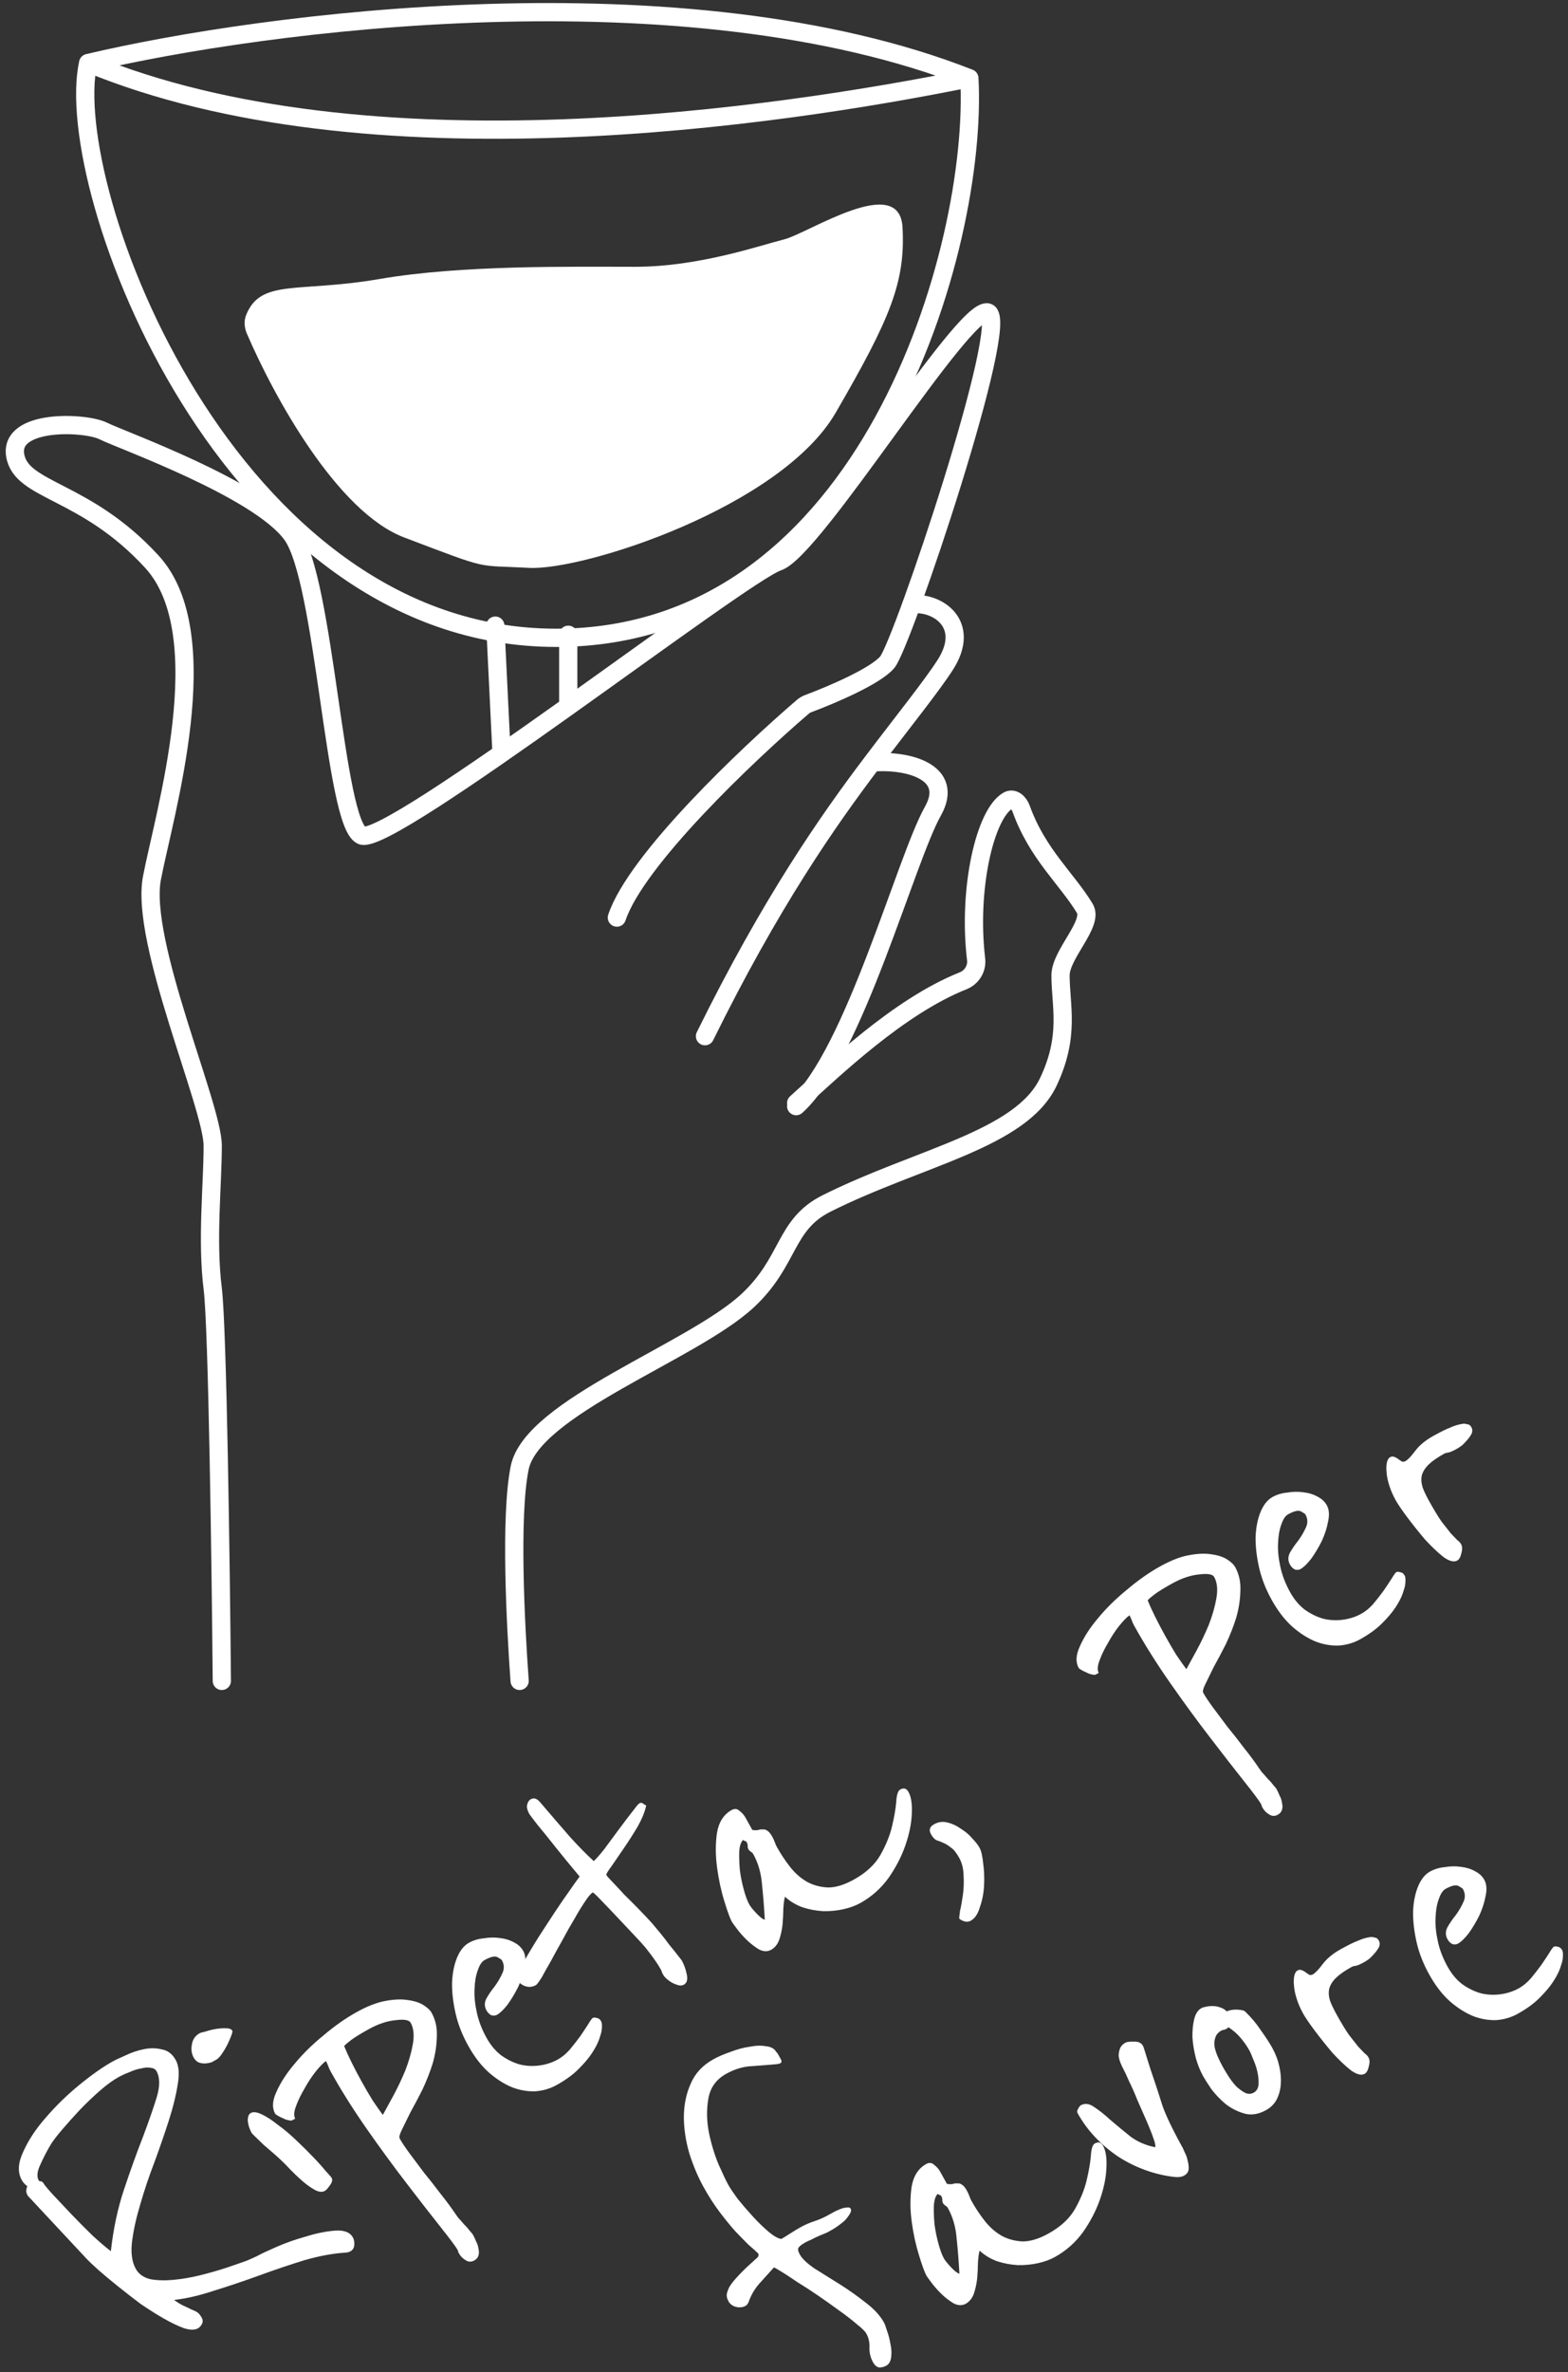 <?xml version="1.0" encoding="UTF-8"?> <svg xmlns="http://www.w3.org/2000/svg" width="258" height="390" viewBox="0 0 258 390" fill="none"><rect x="0" y="0" width="258" height="390" fill="#333333" stroke="none"/><path d="M66.5 88.365C55.46 84.178 45.055 65.167 40.627 54.864C40.208 53.889 40.101 52.791 40.495 51.806C42.906 45.768 49.042 48.186 62.5 45.865C75.949 43.547 94 43.865 104.5 43.865C115 43.865 125 40.365 129 39.365C133 38.365 148 28.366 148.5 37.365C149 46.365 146.5 52.365 137.5 67.865C128.5 83.365 96 93.865 87 93.365C78 92.865 81 93.865 66.5 88.365Z" fill="white"></path><path d="M150 99.366C154.167 98.866 159.9 102.565 155.5 109.365C153.22 112.89 148.72 118.466 143.5 125.365M116 170.366C126.829 148.414 136.131 135.107 143.5 125.365M143.5 125.365C149.5 124.865 157.1 126.965 153.5 133.365C149 141.365 140.5 173.365 131 181.865" stroke="white" stroke-width="3" stroke-linecap="round"></path><path d="M256.749 320.27C256.844 320.336 256.942 320.459 257.043 320.64C257.194 320.913 257.216 321.434 257.109 322.204C257.074 322.461 256.942 322.919 256.715 323.578C256.488 324.238 256.102 324.985 255.557 325.82C255.013 326.656 254.262 327.546 253.304 328.492C252.392 329.412 251.188 330.287 249.691 331.117C248.649 331.695 247.503 332.033 246.254 332.133C244.98 332.187 243.706 331.974 242.433 331.495C241.134 330.97 239.859 330.166 238.606 329.082C237.328 327.953 236.174 326.459 235.144 324.6C234.163 322.832 233.473 321.051 233.072 319.258C232.671 317.465 232.483 315.791 232.51 314.235C232.582 312.654 232.86 311.285 233.345 310.127C233.829 308.97 234.479 308.165 235.296 307.712C236.021 307.31 236.834 307.067 237.736 306.982C238.657 306.827 239.539 306.812 240.379 306.939C241.265 307.041 242.053 307.286 242.743 307.674C243.407 308.017 243.902 308.483 244.229 309.073C244.606 309.753 244.678 310.631 244.446 311.709C244.258 312.761 243.91 313.843 243.4 314.955C242.866 316.022 242.281 316.999 241.645 317.884C240.985 318.724 240.405 319.283 239.907 319.559C239.635 319.71 239.322 319.735 238.97 319.634C238.638 319.462 238.371 319.195 238.17 318.833C237.818 318.198 237.814 317.548 238.157 316.884C238.545 316.194 239.004 315.525 239.533 314.876C240.038 314.182 240.449 313.48 240.767 312.77C241.13 312.035 241.11 311.305 240.708 310.58C240.658 310.489 240.419 310.325 239.991 310.088C239.563 309.851 238.851 310.009 237.853 310.562C237.4 310.813 237.029 311.374 236.741 312.245C236.428 313.071 236.251 314.088 236.21 315.296C236.143 316.459 236.268 317.753 236.584 319.178C236.874 320.558 237.409 321.951 238.189 323.357C238.842 324.535 239.637 325.488 240.572 326.214C241.554 326.915 242.573 327.417 243.63 327.72C244.662 327.977 245.732 328.036 246.84 327.896C247.947 327.757 248.977 327.423 249.93 326.895C250.61 326.518 251.26 325.98 251.88 325.28C252.52 324.511 253.092 323.779 253.596 323.084C254.121 322.319 254.557 321.663 254.905 321.114C255.273 320.495 255.525 320.148 255.661 320.073C255.797 319.997 255.971 319.99 256.182 320.051C256.439 320.086 256.628 320.159 256.749 320.27Z" fill="white"></path><path d="M226.874 319.048C227.049 319.366 227.064 319.713 226.918 320.091C226.746 320.423 226.517 320.757 226.23 321.095C225.942 321.432 225.642 321.746 225.33 322.038C224.992 322.284 224.71 322.47 224.484 322.596C223.803 322.973 223.325 323.179 223.048 323.214C222.771 323.249 222.564 323.304 222.428 323.379C221.295 324.008 220.438 324.601 219.859 325.159C219.279 325.718 218.898 326.314 218.717 326.948C218.58 327.557 218.62 328.217 218.836 328.927C219.072 329.567 219.428 330.317 219.906 331.179C220.71 332.63 221.396 333.761 221.965 334.572C222.578 335.358 223.081 335.998 223.473 336.492C223.911 336.961 224.263 337.328 224.53 337.596C224.816 337.792 225.035 338.027 225.186 338.299C225.387 338.661 225.397 339.16 225.215 339.794C225.078 340.403 224.851 340.796 224.534 340.972C223.99 341.273 223.227 341.074 222.246 340.373C221.285 339.602 220.281 338.646 219.235 337.507C218.209 336.298 217.241 335.086 216.331 333.872C215.421 332.658 214.777 331.71 214.4 331.03C213.973 330.259 213.639 329.496 213.398 328.741C213.132 327.94 212.974 327.227 212.924 326.603C212.849 325.933 212.86 325.364 212.956 324.896C213.052 324.428 213.236 324.118 213.508 323.968C213.735 323.842 213.966 323.832 214.203 323.938C214.414 323.999 214.628 324.117 214.845 324.294C215.036 324.425 215.227 324.556 215.418 324.687C215.63 324.748 215.826 324.728 216.007 324.627C216.415 324.401 216.96 323.832 217.64 322.922C218.321 322.011 219.319 321.191 220.634 320.462C221.858 319.784 222.79 319.326 223.429 319.09C224.089 318.784 224.777 318.581 225.492 318.481C225.653 318.451 225.875 318.476 226.157 318.557C226.459 318.567 226.698 318.731 226.874 319.048Z" fill="white"></path><path d="M209.331 336.685C209.884 337.683 210.276 338.71 210.506 339.768C210.737 340.825 210.814 341.82 210.738 342.751C210.661 343.683 210.419 344.528 210.01 345.288C209.622 345.978 209.065 346.524 208.339 346.926C207.07 347.629 205.871 347.82 204.744 347.496C203.616 347.173 202.584 346.648 201.649 345.922C200.758 345.171 199.981 344.357 199.317 343.481C198.674 342.533 198.214 341.81 197.937 341.312C197.485 340.496 197.095 339.526 196.769 338.403C196.463 337.209 196.275 336.068 196.206 334.981C196.182 333.868 196.278 332.866 196.496 331.975C196.713 331.084 197.117 330.475 197.706 330.148C197.842 330.073 198.071 330.005 198.394 329.945C198.761 329.86 199.154 329.82 199.572 329.826C199.99 329.831 200.387 329.907 200.765 330.053C201.188 330.174 201.545 330.391 201.837 330.704C202.361 330.473 202.96 330.378 203.635 330.418C204.309 330.459 204.72 330.558 204.865 330.714C205.882 331.692 206.762 332.745 207.506 333.874C208.295 334.977 208.904 335.914 209.331 336.685ZM205.592 337.157C205.215 336.477 204.757 335.812 204.219 335.162C203.656 334.467 202.957 333.847 202.121 333.302C202.056 333.398 201.955 333.483 201.819 333.559C201.638 333.659 201.466 333.725 201.305 333.755C201.189 333.759 201.086 333.787 200.995 333.837C200.451 334.139 200.109 334.536 199.967 335.03C199.801 335.478 199.765 336.001 199.86 336.601C199.975 337.129 200.161 337.678 200.417 338.248C200.674 338.817 200.94 339.351 201.216 339.85C201.493 340.348 201.83 340.902 202.227 341.512C202.599 342.076 203.004 342.593 203.441 343.062C203.924 343.505 204.415 343.856 204.913 344.113C205.386 344.325 205.849 344.305 206.303 344.054C206.756 343.802 207.016 343.362 207.082 342.733C207.123 342.058 207.058 341.353 206.888 340.618C206.717 339.882 206.491 339.208 206.21 338.593C205.949 337.908 205.743 337.429 205.592 337.157Z" fill="white"></path><path d="M188.07 336.379C188.145 336.515 188.359 337.167 188.71 338.336C189.061 339.504 189.488 340.809 189.99 342.249C190.282 343.095 190.696 344.377 191.233 346.095C191.79 347.742 192.923 350.107 194.632 353.19C194.683 353.281 194.798 353.543 194.979 353.976C195.18 354.338 195.326 354.762 195.416 355.245C195.551 355.703 195.606 356.177 195.581 356.665C195.53 357.108 195.278 357.455 194.824 357.707C194.416 357.933 193.862 358.003 193.163 357.917C191.577 357.729 190.006 357.355 188.451 356.794C186.896 356.234 185.426 355.507 184.042 354.615C182.633 353.677 181.358 352.606 180.216 351.401C179.074 350.197 178.101 348.869 177.297 347.418C177.196 347.237 177.222 347.015 177.373 346.754C177.545 346.422 177.698 346.218 177.834 346.142C178.514 345.765 179.249 345.862 180.039 346.431C180.875 346.976 181.775 347.692 182.741 348.579C183.753 349.441 184.847 350.346 186.024 351.294C187.222 352.171 188.581 352.751 190.101 353.035C190.136 352.778 190.061 352.375 189.875 351.826C189.69 351.277 189.519 350.808 189.363 350.421C189.233 350.078 188.961 349.428 188.549 348.471C188.112 347.469 187.65 346.421 187.163 345.328C186.721 344.21 186.258 343.162 185.776 342.185C185.339 341.182 185.02 340.5 184.819 340.137C184.668 339.865 184.515 339.535 184.359 339.147C184.203 338.759 184.105 338.369 184.066 337.976C184.071 337.558 184.147 337.161 184.293 336.783C184.44 336.406 184.74 336.091 185.193 335.84C185.42 335.714 185.893 335.659 186.613 335.675C187.308 335.646 187.794 335.88 188.07 336.379Z" fill="white"></path><path d="M181.508 352.819C181.961 353.635 182.141 354.869 182.048 356.52C181.976 358.101 181.62 359.81 180.979 361.648C180.337 363.485 179.404 365.276 178.179 367.023C176.929 368.723 175.397 370.076 173.583 371.082C172.767 371.534 171.83 371.875 170.772 372.106C169.715 372.337 168.617 372.441 167.479 372.42C166.316 372.354 165.193 372.146 164.111 371.798C163.004 371.404 162.028 370.819 161.182 370.043C161.061 370.465 160.972 371.107 160.916 371.968C160.905 372.804 160.862 373.688 160.785 374.619C160.684 375.505 160.499 376.348 160.232 377.149C159.939 377.904 159.498 378.445 158.908 378.771C158.319 379.098 157.657 379.08 156.922 378.717C156.207 378.283 155.536 377.766 154.907 377.166C154.253 376.521 153.692 375.884 153.224 375.254C152.757 374.624 152.498 374.264 152.448 374.173C152.146 373.629 151.739 372.521 151.227 370.849C150.69 369.131 150.286 367.28 150.016 365.296C149.746 363.312 149.736 361.422 149.984 359.624C150.278 357.802 151.082 356.526 152.397 355.797C152.896 355.521 153.339 355.572 153.726 355.95C154.134 356.257 154.451 356.615 154.677 357.023L155.808 359.063C156.135 359.119 156.437 359.129 156.714 359.094C157.011 358.989 157.288 358.954 157.545 358.989C157.822 358.954 158.069 359.025 158.285 359.202C158.547 359.353 158.816 359.678 159.092 360.177C159.268 360.494 159.409 360.801 159.514 361.099C159.595 361.35 159.698 361.59 159.823 361.816C160.477 362.995 161.208 364.101 162.018 365.134C162.828 366.167 163.756 366.986 164.803 367.591C165.824 368.151 166.974 368.462 168.253 368.524C169.507 368.54 170.927 368.108 172.514 367.229C174.509 366.123 175.961 364.785 176.868 363.215C177.796 361.574 178.437 360.004 178.791 358.504C179.165 356.933 179.398 355.589 179.49 354.471C179.557 353.308 179.771 352.626 180.134 352.425C180.723 352.098 181.181 352.23 181.508 352.819ZM155.978 363.059C155.877 362.877 155.744 362.744 155.578 362.658C155.387 362.527 155.253 362.394 155.178 362.257C155.077 362.076 155.035 361.892 155.05 361.706C155.065 361.52 155.01 361.313 154.884 361.087C154.809 360.951 154.713 360.885 154.598 360.89C154.457 360.849 154.361 360.784 154.311 360.693C153.953 361.01 153.736 361.634 153.659 362.566C153.628 363.472 153.66 364.492 153.755 365.625C153.895 366.733 154.115 367.825 154.416 368.903C154.692 369.936 154.994 370.747 155.32 371.336C155.496 371.653 155.876 372.125 156.459 372.749C157.043 373.374 157.511 373.737 157.863 373.838C157.754 371.824 157.603 369.893 157.408 368.045C157.259 366.172 156.782 364.51 155.978 363.059Z" fill="white"></path><path d="M127.728 337.376C127.823 337.442 127.934 337.588 128.06 337.815C128.185 338.041 128.323 338.291 128.474 338.563C128.65 338.88 128.625 339.102 128.398 339.227C128.307 339.277 128.181 339.318 128.02 339.348C127.859 339.378 127.721 339.395 127.605 339.4C126.588 339.49 125.339 339.589 123.858 339.699C122.398 339.738 120.943 340.159 119.492 340.963C117.86 341.868 116.884 343.209 116.565 344.986C116.246 346.763 116.267 348.619 116.628 350.553C117.009 352.416 117.536 354.169 118.209 355.811C118.927 357.428 119.475 358.576 119.852 359.256C120.128 359.755 120.636 360.511 121.375 361.524C122.135 362.466 122.965 363.429 123.865 364.411C124.765 365.394 125.661 366.261 126.551 367.012C127.417 367.718 128.094 368.083 128.582 368.109C128.854 367.958 129.318 367.672 129.973 367.249C130.673 366.802 131.25 366.452 131.703 366.201C132.474 365.774 133.237 365.44 133.993 365.199C134.748 364.958 135.489 364.636 136.214 364.234C136.395 364.134 136.667 363.983 137.03 363.782C137.393 363.581 137.768 363.402 138.156 363.247C138.589 363.066 138.979 362.968 139.327 362.953C139.649 362.893 139.861 362.954 139.961 363.135C140.087 363.362 140.041 363.654 139.824 364.011C139.608 364.368 139.333 364.728 139 365.09C138.642 365.407 138.272 365.701 137.889 365.973C137.506 366.244 137.201 366.443 136.975 366.569C136.748 366.694 136.453 366.858 136.09 367.059C135.703 367.214 135.269 367.395 134.791 367.601C134.358 367.782 133.937 367.986 133.529 368.212C133.141 368.368 132.811 368.521 132.539 368.672C131.814 369.074 131.411 369.416 131.33 369.698C131.269 369.909 131.364 370.242 131.616 370.695C131.993 371.375 132.803 372.141 134.046 372.993C135.309 373.775 136.667 374.622 138.122 375.535C139.576 376.448 140.987 377.443 142.356 378.522C143.77 379.576 144.803 380.692 145.457 381.871C145.582 382.098 145.753 382.566 145.969 383.276C146.205 383.916 146.386 384.616 146.511 385.377C146.681 386.112 146.723 386.829 146.637 387.529C146.551 388.229 146.281 388.705 145.828 388.956C145.465 389.157 145.075 389.255 144.657 389.249C144.259 389.173 143.922 388.886 143.645 388.387C143.243 387.662 143.048 386.881 143.059 386.045C143.115 385.184 142.942 384.391 142.54 383.666C142.339 383.303 141.818 382.792 140.978 382.131C140.183 381.446 139.247 380.72 138.17 379.953C137.068 379.142 135.896 378.31 134.653 377.458C133.41 376.605 132.253 375.854 131.181 375.203C130.129 374.482 129.246 373.905 128.532 373.471C127.817 373.038 127.425 372.811 127.354 372.791C126.623 373.611 125.87 374.443 125.093 375.288C124.317 376.133 123.72 377.087 123.301 378.149C123.159 378.642 122.952 378.964 122.68 379.115C122.227 379.367 121.696 379.424 121.087 379.287C120.523 379.126 120.115 378.818 119.864 378.365C119.587 377.866 119.51 377.405 119.631 376.982C119.773 376.489 119.942 376.099 120.138 375.812C120.421 375.359 120.917 374.758 121.628 374.009C122.339 373.259 123.074 372.555 123.835 371.896C124.102 371.629 124.359 371.398 124.606 371.202C124.828 370.96 124.876 370.726 124.751 370.5C124.363 370.122 123.832 369.645 123.158 369.071C122.504 368.425 121.752 367.657 120.902 366.765C120.097 365.848 119.253 364.805 118.367 363.636C117.457 362.421 116.587 361.066 115.758 359.57C114.853 357.938 114.08 356.114 113.437 354.099C112.84 352.06 112.535 350.065 112.521 348.117C112.528 346.098 112.903 344.26 113.644 342.604C114.361 340.903 115.603 339.562 117.372 338.582C118.188 338.13 119.145 337.718 120.243 337.346C121.316 336.929 122.348 336.654 123.34 336.519C124.353 336.313 125.256 336.286 126.052 336.438C126.867 336.519 127.426 336.832 127.728 337.376Z" fill="white"></path><path d="M242.109 234.657C242.285 234.975 242.3 235.322 242.154 235.7C241.982 236.032 241.753 236.366 241.465 236.704C241.178 237.041 240.878 237.355 240.566 237.647C240.228 237.893 239.946 238.079 239.719 238.205C239.039 238.582 238.56 238.788 238.284 238.823C238.007 238.858 237.8 238.913 237.664 238.988C236.531 239.617 235.674 240.21 235.094 240.768C234.515 241.327 234.134 241.923 233.952 242.557C233.816 243.166 233.855 243.826 234.071 244.536C234.307 245.176 234.664 245.926 235.142 246.788C235.946 248.239 236.632 249.37 237.2 250.181C237.814 250.967 238.317 251.607 238.709 252.101C239.147 252.57 239.499 252.938 239.765 253.205C240.052 253.401 240.271 253.636 240.422 253.908C240.623 254.27 240.632 254.769 240.45 255.403C240.314 256.012 240.087 256.405 239.77 256.581C239.226 256.882 238.463 256.683 237.482 255.982C236.521 255.211 235.517 254.255 234.471 253.117C233.445 251.907 232.477 250.695 231.567 249.481C230.656 248.267 230.013 247.319 229.636 246.639C229.209 245.868 228.874 245.105 228.633 244.35C228.367 243.549 228.209 242.836 228.16 242.212C228.085 241.542 228.095 240.973 228.191 240.505C228.288 240.037 228.472 239.727 228.744 239.577C228.97 239.451 229.202 239.441 229.439 239.547C229.65 239.608 229.864 239.726 230.08 239.903C230.271 240.034 230.463 240.165 230.654 240.296C230.865 240.357 231.062 240.337 231.243 240.236C231.651 240.01 232.195 239.441 232.876 238.531C233.557 237.62 234.554 236.8 235.869 236.071C237.093 235.393 238.025 234.935 238.665 234.699C239.325 234.393 240.012 234.19 240.728 234.09C240.889 234.06 241.11 234.085 241.392 234.166C241.694 234.176 241.933 234.34 242.109 234.657Z" fill="white"></path><path d="M230.835 258.688C230.931 258.754 231.029 258.877 231.129 259.059C231.28 259.331 231.302 259.852 231.196 260.622C231.16 260.879 231.029 261.337 230.802 261.996C230.574 262.656 230.189 263.403 229.644 264.238C229.099 265.074 228.348 265.964 227.391 266.91C226.478 267.83 225.274 268.705 223.778 269.535C222.735 270.113 221.589 270.452 220.341 270.551C219.067 270.605 217.793 270.393 216.52 269.913C215.221 269.388 213.945 268.584 212.693 267.5C211.415 266.371 210.261 264.877 209.23 263.018C208.25 261.25 207.559 259.469 207.158 257.676C206.757 255.883 206.57 254.209 206.597 252.653C206.669 251.072 206.947 249.703 207.431 248.545C207.916 247.388 208.566 246.583 209.382 246.13C210.108 245.728 210.921 245.485 211.822 245.4C212.744 245.245 213.625 245.231 214.466 245.357C215.352 245.459 216.14 245.704 216.829 246.092C217.494 246.435 217.989 246.901 218.316 247.491C218.693 248.171 218.765 249.05 218.532 250.127C218.345 251.179 217.997 252.261 217.487 253.374C216.952 254.44 216.367 255.417 215.732 256.302C215.071 257.143 214.492 257.701 213.993 257.977C213.721 258.128 213.409 258.153 213.057 258.052C212.724 257.881 212.458 257.613 212.257 257.251C211.905 256.616 211.9 255.966 212.243 255.302C212.632 254.613 213.091 253.943 213.62 253.294C214.124 252.6 214.535 251.898 214.853 251.188C215.216 250.454 215.197 249.723 214.795 248.998C214.744 248.907 214.505 248.743 214.078 248.506C213.65 248.269 212.937 248.427 211.94 248.98C211.486 249.231 211.116 249.793 210.828 250.663C210.515 251.489 210.338 252.506 210.296 253.714C210.23 254.877 210.354 256.171 210.67 257.597C210.961 258.976 211.496 260.369 212.275 261.775C212.929 262.954 213.723 263.906 214.659 264.632C215.64 265.333 216.659 265.835 217.716 266.138C218.748 266.396 219.818 266.455 220.926 266.315C222.034 266.175 223.064 265.841 224.016 265.313C224.696 264.936 225.346 264.398 225.966 263.699C226.607 262.929 227.179 262.197 227.683 261.502C228.207 260.738 228.643 260.081 228.991 259.532C229.36 258.913 229.612 258.566 229.748 258.491C229.884 258.415 230.057 258.408 230.269 258.469C230.526 258.504 230.714 258.577 230.835 258.688Z" fill="white"></path><path d="M203.227 257.633C203.88 258.812 204.168 260.134 204.091 261.599C204.06 263.039 203.832 264.499 203.407 265.979C202.958 267.413 202.393 268.853 201.712 270.297C201.005 271.696 200.339 272.955 199.714 274.072C199.159 275.209 198.7 276.145 198.337 276.88C197.974 277.615 197.855 278.096 197.98 278.322C198.307 278.912 198.84 279.713 199.579 280.726C200.293 281.693 201.093 282.761 201.978 283.93C202.883 285.029 203.791 286.185 204.701 287.4C205.657 288.589 206.481 289.702 207.175 290.74C207.2 290.786 207.336 290.977 207.583 291.315C207.874 291.627 208.191 291.985 208.533 292.388C208.921 292.766 209.237 293.124 209.484 293.461C209.801 293.819 209.984 294.043 210.035 294.134C210.21 294.452 210.376 294.804 210.532 295.192C210.758 295.6 210.891 296.001 210.931 296.393C211.042 296.806 211.046 297.189 210.945 297.541C210.844 297.894 210.612 298.17 210.25 298.371C209.751 298.648 209.262 298.622 208.784 298.295C208.331 298.012 207.992 297.667 207.766 297.259C207.715 297.168 207.665 297.077 207.615 296.987C207.61 296.871 207.57 296.745 207.494 296.609C207.218 296.11 206.295 294.873 204.726 292.898C203.157 290.923 201.304 288.542 199.167 285.755C197.054 283.014 194.862 280.021 192.589 276.776C190.291 273.486 188.288 270.3 186.579 267.217C186.453 266.99 186.338 266.728 186.232 266.431C186.102 266.088 185.973 265.804 185.848 265.577C185.419 265.874 184.852 266.455 184.147 267.32C183.486 268.16 182.876 269.091 182.316 270.113C181.731 271.089 181.262 272.06 180.909 273.027C180.576 273.923 180.535 274.597 180.786 275.051L180.31 275.315C180.174 275.39 179.965 275.387 179.683 275.307C179.356 275.251 179.061 275.147 178.8 274.996C178.493 274.87 178.208 274.731 177.947 274.58C177.685 274.428 177.529 274.307 177.479 274.217C176.951 273.265 177.028 272.066 177.709 270.622C178.365 269.132 179.355 267.605 180.681 266.04C182.027 264.405 183.62 262.841 185.459 261.347C187.273 259.808 189.087 258.536 190.901 257.531C192.669 256.55 194.256 255.938 195.661 255.692C197.111 255.422 198.362 255.38 199.414 255.567C200.441 255.709 201.277 255.987 201.921 256.401C202.565 256.814 203 257.225 203.227 257.633ZM199.781 259.276C199.53 258.823 198.712 258.683 197.327 258.858C195.917 258.988 194.441 259.48 192.899 260.334C191.539 261.088 190.567 261.687 189.982 262.129C189.398 262.572 189.017 262.901 188.841 263.118C189.152 263.893 189.562 264.792 190.069 265.815C190.577 266.838 191.12 267.87 191.698 268.913C192.301 270.001 192.914 271.054 193.538 272.072C194.181 273.019 194.737 273.808 195.205 274.438C195.613 273.678 196.173 272.656 196.884 271.373C197.616 270.019 198.287 268.61 198.897 267.145C199.483 265.635 199.897 264.191 200.14 262.811C200.403 261.361 200.284 260.183 199.781 259.276Z" fill="white"></path><path d="M161.173 303.793C161.449 304.291 161.647 305.13 161.767 306.308C161.932 307.462 161.984 308.678 161.922 309.956C161.861 311.235 161.633 312.428 161.239 313.536C160.916 314.663 160.414 315.416 159.734 315.793C159.371 315.994 158.966 316.011 158.518 315.844C158.14 315.698 157.914 315.557 157.839 315.421C157.814 315.375 157.854 314.968 157.961 314.197C158.138 313.447 158.297 312.559 158.439 311.532C158.581 310.505 158.617 309.447 158.548 308.36C158.524 307.247 158.285 306.282 157.833 305.466C157.356 304.605 156.89 304.033 156.437 303.75C156.005 303.398 155.6 303.148 155.222 303.002C154.82 302.81 154.442 302.663 154.09 302.562C153.758 302.391 153.453 302.056 153.177 301.557C152.8 300.877 152.974 300.336 153.699 299.934C154.425 299.532 155.175 299.442 155.95 299.664C156.7 299.841 157.423 300.181 158.117 300.686C158.832 301.119 159.445 301.639 159.958 302.243C160.517 302.823 160.922 303.339 161.173 303.793Z" fill="white"></path><path d="M149.484 294.624C149.937 295.44 150.117 296.674 150.025 298.325C149.953 299.906 149.596 301.615 148.955 303.453C148.314 305.29 147.381 307.082 146.155 308.828C144.905 310.528 143.373 311.881 141.559 312.887C140.743 313.339 139.806 313.68 138.749 313.911C137.691 314.142 136.593 314.246 135.455 314.225C134.292 314.159 133.17 313.951 132.088 313.603C130.98 313.209 130.004 312.624 129.159 311.848C129.038 312.27 128.949 312.912 128.893 313.773C128.882 314.609 128.838 315.493 128.762 316.424C128.66 317.31 128.476 318.153 128.208 318.954C127.915 319.709 127.474 320.25 126.885 320.576C126.295 320.903 125.633 320.885 124.898 320.522C124.184 320.088 123.512 319.571 122.883 318.971C122.229 318.326 121.668 317.689 121.201 317.059C120.733 316.429 120.474 316.069 120.424 315.978C120.122 315.434 119.716 314.326 119.204 312.654C118.666 310.936 118.263 309.085 117.993 307.101C117.723 305.117 117.712 303.227 117.96 301.429C118.254 299.607 119.059 298.331 120.373 297.602C120.872 297.326 121.315 297.377 121.703 297.755C122.11 298.062 122.427 298.42 122.653 298.828L123.784 300.868C124.111 300.924 124.413 300.934 124.69 300.899C124.988 300.794 125.265 300.759 125.521 300.794C125.798 300.759 126.045 300.83 126.261 301.007C126.523 301.158 126.792 301.483 127.069 301.982C127.244 302.299 127.385 302.606 127.491 302.904C127.571 303.155 127.674 303.395 127.8 303.621C128.453 304.8 129.185 305.906 129.994 306.939C130.804 307.972 131.732 308.791 132.779 309.396C133.8 309.956 134.951 310.267 136.23 310.329C137.483 310.345 138.904 309.913 140.491 309.034C142.486 307.928 143.937 306.59 144.845 305.02C145.773 303.379 146.414 301.809 146.768 300.309C147.142 298.738 147.375 297.394 147.466 296.276C147.533 295.113 147.748 294.431 148.11 294.23C148.7 293.903 149.158 294.035 149.484 294.624ZM123.954 304.864C123.854 304.683 123.72 304.549 123.554 304.463C123.363 304.332 123.23 304.199 123.154 304.063C123.054 303.881 123.011 303.697 123.026 303.511C123.042 303.325 122.986 303.118 122.861 302.892C122.785 302.756 122.69 302.69 122.574 302.695C122.433 302.655 122.337 302.589 122.287 302.498C121.929 302.815 121.712 303.439 121.636 304.371C121.605 305.277 121.637 306.297 121.731 307.43C121.871 308.538 122.092 309.63 122.393 310.708C122.669 311.741 122.97 312.552 123.297 313.141C123.473 313.458 123.852 313.93 124.436 314.555C125.019 315.179 125.487 315.542 125.84 315.643C125.731 313.629 125.579 311.698 125.384 309.85C125.235 307.977 124.758 306.315 123.954 304.864Z" fill="white"></path><path d="M106.326 296.854C106.114 297.861 105.652 299.006 104.941 300.289C104.204 301.527 103.443 302.72 102.656 303.867C101.87 305.014 101.181 306.018 100.591 306.879C99.976 307.694 99.707 308.169 99.782 308.305C99.857 308.441 100.174 308.799 100.733 309.379C101.291 309.958 101.947 310.661 102.702 311.488C103.477 312.244 104.276 313.045 105.101 313.892C105.926 314.738 106.643 315.497 107.252 316.167C107.594 316.57 108.034 317.097 108.572 317.747C109.11 318.397 109.625 319.06 110.118 319.735C110.656 320.385 111.134 320.979 111.552 321.519C111.944 322.012 112.153 322.282 112.178 322.327C112.555 323.007 112.831 323.773 113.006 324.624C113.182 325.475 113.02 326.039 112.521 326.315C112.249 326.466 111.937 326.491 111.585 326.39C111.232 326.289 110.89 326.153 110.558 325.981C110.201 325.764 109.901 325.545 109.66 325.323C109.418 325.102 109.26 324.923 109.184 324.787C109.134 324.696 109.059 324.56 108.958 324.379C108.903 324.172 108.813 323.956 108.687 323.729C108.209 322.867 107.382 321.696 106.206 320.214C105.838 319.766 105.23 319.096 104.38 318.204C103.53 317.312 102.667 316.397 101.792 315.46C100.771 314.366 99.641 313.184 98.404 311.914C97.871 311.38 97.581 311.125 97.536 311.15C97.219 311.326 96.788 311.832 96.243 312.667C95.719 313.432 95.144 314.373 94.518 315.49C93.868 316.562 93.21 317.727 92.544 318.985C91.853 320.198 91.217 321.351 90.637 322.443C90.032 323.489 89.525 324.393 89.117 325.153C88.638 325.892 88.33 326.3 88.194 326.375C87.605 326.702 87.015 326.762 86.426 326.555C85.838 326.348 85.405 325.995 85.128 325.496C84.978 325.224 85.149 324.625 85.644 323.699C86.067 322.753 86.67 321.648 87.452 320.385C88.188 319.147 89.025 317.824 89.963 316.415C90.856 315.031 91.695 313.766 92.482 312.618C93.314 311.446 93.992 310.477 94.516 309.713C95.086 308.923 95.371 308.528 95.371 308.528C93.807 306.668 92.436 304.998 91.26 303.516C90.254 302.236 89.311 301.07 88.43 300.017C87.596 298.938 87.153 298.354 87.103 298.263C86.776 297.674 86.651 297.18 86.727 296.782C86.823 296.314 87.03 295.992 87.347 295.816C87.846 295.54 88.352 295.704 88.865 296.309C90.721 298.481 92.38 300.406 93.844 302.084C95.353 303.737 96.638 305.039 97.7 305.992C98.057 305.675 98.622 305.036 99.393 304.075C100.139 303.069 100.918 302.015 101.73 300.913C102.542 299.811 103.278 298.84 103.938 298C104.619 297.089 105.027 296.596 105.163 296.521C105.435 296.37 105.644 296.372 105.79 296.529C105.981 296.66 106.16 296.768 106.326 296.854Z" fill="white"></path><path d="M98.621 331.976C98.717 332.041 98.815 332.165 98.915 332.346C99.066 332.618 99.088 333.139 98.982 333.91C98.946 334.166 98.815 334.624 98.588 335.284C98.361 335.943 97.975 336.69 97.43 337.526C96.885 338.361 96.135 339.252 95.177 340.197C94.265 341.118 93.06 341.993 91.564 342.822C90.521 343.4 89.376 343.739 88.127 343.839C86.853 343.893 85.579 343.68 84.306 343.2C83.007 342.676 81.731 341.871 80.479 340.788C79.201 339.658 78.047 338.164 77.016 336.305C76.036 334.537 75.346 332.757 74.944 330.964C74.543 329.171 74.356 327.496 74.383 325.941C74.455 324.36 74.733 322.99 75.217 321.833C75.702 320.675 76.352 319.87 77.168 319.418C77.894 319.016 78.707 318.772 79.609 318.687C80.53 318.532 81.411 318.518 82.252 318.645C83.138 318.746 83.926 318.991 84.615 319.379C85.28 319.723 85.775 320.189 86.102 320.778C86.479 321.458 86.551 322.337 86.318 323.414C86.131 324.466 85.783 325.549 85.273 326.661C84.738 327.728 84.153 328.704 83.518 329.59C82.858 330.43 82.278 330.988 81.779 331.265C81.507 331.416 81.195 331.44 80.843 331.339C80.51 331.168 80.244 330.901 80.043 330.538C79.691 329.903 79.687 329.254 80.03 328.589C80.418 327.9 80.877 327.231 81.406 326.582C81.91 325.887 82.321 325.185 82.639 324.476C83.002 323.741 82.983 323.011 82.581 322.285C82.531 322.195 82.292 322.031 81.864 321.794C81.436 321.557 80.724 321.715 79.726 322.268C79.273 322.519 78.902 323.08 78.614 323.951C78.301 324.776 78.124 325.793 78.082 327.002C78.016 328.165 78.141 329.459 78.457 330.884C78.747 332.264 79.282 333.657 80.061 335.062C80.715 336.241 81.509 337.193 82.445 337.919C83.426 338.62 84.445 339.122 85.503 339.425C86.534 339.683 87.604 339.742 88.712 339.602C89.82 339.462 90.85 339.128 91.802 338.6C92.482 338.223 93.132 337.685 93.752 336.986C94.393 336.216 94.965 335.484 95.469 334.79C95.993 334.025 96.43 333.368 96.778 332.82C97.146 332.201 97.398 331.854 97.534 331.778C97.67 331.703 97.844 331.695 98.055 331.756C98.312 331.792 98.501 331.865 98.621 331.976Z" fill="white"></path><path d="M71.013 330.92C71.666 332.099 71.954 333.421 71.877 334.886C71.846 336.326 71.618 337.786 71.193 339.266C70.744 340.701 70.178 342.14 69.497 343.585C68.791 344.984 68.125 346.242 67.5 347.359C66.945 348.497 66.486 349.433 66.123 350.168C65.759 350.902 65.641 351.383 65.766 351.61C66.093 352.199 66.626 353 67.365 354.013C68.079 354.981 68.879 356.049 69.764 357.218C70.669 358.316 71.577 359.473 72.487 360.687C73.443 361.876 74.267 362.99 74.961 364.028C74.986 364.073 75.122 364.265 75.368 364.602C75.66 364.915 75.977 365.272 76.319 365.675C76.707 366.053 77.023 366.411 77.27 366.749C77.587 367.107 77.77 367.331 77.82 367.422C77.996 367.739 78.162 368.092 78.318 368.479C78.544 368.888 78.677 369.288 78.717 369.681C78.828 370.094 78.832 370.476 78.731 370.829C78.63 371.181 78.398 371.458 78.035 371.659C77.537 371.935 77.048 371.91 76.57 371.582C76.117 371.3 75.778 370.954 75.552 370.546C75.501 370.456 75.451 370.365 75.401 370.274C75.396 370.158 75.356 370.032 75.28 369.896C75.004 369.398 74.081 368.161 72.512 366.185C70.943 364.21 69.09 361.829 66.953 359.043C64.84 356.302 62.648 353.309 60.375 350.064C58.077 346.774 56.074 343.587 54.365 340.504C54.239 340.277 54.123 340.015 54.018 339.718C53.887 339.376 53.759 339.091 53.634 338.864C53.205 339.161 52.638 339.742 51.933 340.607C51.272 341.448 50.662 342.379 50.102 343.4C49.517 344.376 49.048 345.348 48.695 346.314C48.361 347.21 48.321 347.885 48.572 348.338L48.096 348.602C47.96 348.677 47.751 348.675 47.469 348.594C47.142 348.538 46.847 348.435 46.586 348.283C46.279 348.157 45.994 348.019 45.733 347.867C45.471 347.716 45.315 347.595 45.264 347.504C44.737 346.552 44.813 345.354 45.495 343.909C46.151 342.42 47.141 340.892 48.467 339.328C49.813 337.693 51.406 336.128 53.245 334.634C55.059 333.095 56.873 331.823 58.687 330.818C60.455 329.838 62.041 329.225 63.447 328.98C64.897 328.709 66.148 328.668 67.2 328.855C68.227 328.997 69.063 329.275 69.707 329.688C70.351 330.102 70.786 330.512 71.013 330.92ZM67.567 332.564C67.316 332.11 66.498 331.971 65.113 332.146C63.703 332.275 62.227 332.767 60.685 333.622C59.325 334.376 58.353 334.974 57.768 335.417C57.184 335.859 56.803 336.189 56.627 336.405C56.938 337.181 57.348 338.08 57.855 339.103C58.363 340.125 58.906 341.158 59.484 342.201C60.087 343.289 60.7 344.342 61.324 345.359C61.967 346.307 62.523 347.095 62.991 347.725C63.399 346.965 63.959 345.944 64.67 344.66C65.402 343.307 66.073 341.897 66.683 340.433C67.269 338.923 67.683 337.478 67.926 336.099C68.189 334.649 68.07 333.47 67.567 332.564Z" fill="white"></path><path d="M38.228 333.89C38.278 333.981 38.22 334.25 38.053 334.698C37.886 335.146 37.664 335.655 37.387 336.223C37.13 336.722 36.837 337.21 36.51 337.688C36.182 338.166 35.882 338.48 35.61 338.631C35.428 338.732 35.179 338.87 34.862 339.046C34.565 339.151 34.22 339.224 33.827 339.264C33.479 339.279 33.129 339.235 32.777 339.134C32.4 338.988 32.098 338.711 31.872 338.303C31.52 337.668 31.42 336.953 31.572 336.157C31.698 335.317 32.124 334.695 32.85 334.293C32.986 334.218 33.318 334.122 33.847 334.007C34.396 333.821 34.97 333.681 35.569 333.586C36.169 333.491 36.712 333.456 37.201 333.482C37.734 333.482 38.077 333.618 38.228 333.89ZM54.571 358.082C54.747 358.4 54.649 358.81 54.276 359.313C53.948 359.791 53.671 360.093 53.444 360.219C52.99 360.47 52.419 360.401 51.73 360.013C51.04 359.625 50.346 359.12 49.647 358.5C48.947 357.88 48.318 357.281 47.76 356.701C47.177 356.076 46.764 355.653 46.523 355.431C46.135 355.053 45.652 354.61 45.074 354.1C44.495 353.591 43.929 353.105 43.376 352.641C42.868 352.152 42.42 351.719 42.033 351.341C41.645 350.963 41.439 350.751 41.414 350.706C41.062 350.071 40.849 349.419 40.774 348.749C40.744 348.054 40.911 347.606 41.274 347.405C41.682 347.179 42.288 347.258 43.093 347.641C43.899 348.024 44.782 348.602 45.743 349.373C46.724 350.074 47.723 350.913 48.739 351.891C49.73 352.823 50.651 353.736 51.501 354.628C52.326 355.474 53.02 356.245 53.583 356.941C54.166 357.566 54.496 357.946 54.571 358.082Z" fill="white"></path><path d="M58.07 367.878C58.246 368.196 58.321 368.599 58.296 369.087C58.27 369.575 58.053 369.933 57.645 370.159C57.418 370.285 57.131 370.355 56.784 370.37C54.724 370.504 52.468 370.924 50.016 371.632C47.588 372.385 45.117 373.221 42.604 374.14C40.136 375.034 37.688 375.857 35.26 376.61C32.858 377.409 30.652 377.92 28.643 378.145C29.241 378.583 29.777 378.909 30.25 379.121C30.724 379.332 31.126 379.524 31.458 379.696C31.836 379.842 32.155 379.991 32.417 380.142C32.704 380.339 32.96 380.641 33.187 381.049C33.388 381.412 33.402 381.759 33.231 382.092C33.059 382.424 32.838 382.665 32.566 382.816C32.022 383.118 31.244 383.104 30.232 382.776C29.265 382.423 28.176 381.9 26.963 381.21C25.75 380.519 24.475 379.714 23.136 378.797C21.818 377.808 20.57 376.84 19.393 375.893C18.215 374.945 17.169 374.073 16.253 373.277C15.312 372.435 14.623 371.78 14.186 371.311L4.558 361C4.483 360.864 4.405 360.67 4.325 360.418C4.29 360.141 4.345 359.814 4.492 359.436C4.109 359.174 3.805 358.839 3.579 358.431C2.875 357.161 2.96 355.603 3.833 353.756C4.68 351.864 5.923 349.989 7.561 348.133C9.22 346.206 11.069 344.41 13.11 342.745C15.151 341.081 16.965 339.809 18.552 338.929C19.005 338.678 19.71 338.346 20.668 337.934C21.599 337.477 22.572 337.145 23.584 336.94C24.641 336.709 25.651 336.713 26.612 336.95C27.594 337.117 28.361 337.7 28.914 338.697C29.442 339.649 29.547 341.014 29.228 342.791C28.954 344.543 28.469 346.501 27.772 348.666C27.075 350.83 26.29 353.103 25.417 355.483C24.518 357.819 23.745 360.114 23.099 362.369C22.427 364.579 21.969 366.641 21.726 368.554C21.503 370.396 21.705 371.884 22.333 373.018C22.811 373.879 23.601 374.449 24.703 374.727C25.826 374.935 27.092 374.974 28.502 374.844C29.912 374.714 31.375 374.467 32.891 374.1C34.452 373.709 35.885 373.3 37.19 372.874C38.54 372.422 39.683 372.025 40.62 371.683C41.577 371.271 42.146 371.015 42.328 370.915C42.917 370.588 43.975 370.091 45.501 369.422C47.027 368.754 48.639 368.187 50.336 367.72C52.054 367.183 53.653 366.86 55.133 366.75C56.614 366.641 57.593 367.017 58.07 367.878ZM25.756 340.537C25.58 340.22 25.27 340.035 24.827 339.985C24.359 339.889 23.815 339.923 23.196 340.089C22.596 340.184 21.967 340.385 21.307 340.691C20.667 340.927 20.053 341.209 19.463 341.535C18.556 342.038 17.544 342.777 16.425 343.753C15.306 344.729 14.203 345.785 13.114 346.922C12.07 348.034 11.118 349.095 10.256 350.107C9.394 351.118 8.789 351.898 8.441 352.446C7.79 353.518 7.2 354.645 6.67 355.828C6.115 356.966 6.014 357.852 6.366 358.486C6.416 358.577 6.534 358.63 6.721 358.645C6.907 358.661 7.063 358.782 7.188 359.008C7.339 359.28 7.865 359.908 8.765 360.89C9.64 361.828 10.649 362.899 11.791 364.103C12.908 365.262 14.047 366.409 15.209 367.543C16.416 368.652 17.427 369.514 18.243 370.129C18.644 366.469 19.37 363.073 20.42 359.942C21.491 356.741 22.518 353.89 23.502 351.388C24.461 348.841 25.216 346.674 25.767 344.887C26.337 343.03 26.334 341.58 25.756 340.537Z" fill="white"></path><path d="M36.5 276.365C36.334 257.532 35.8 218.265 35 211.865C34 203.865 35 194.865 35 188.365C35 181.865 23 154.865 25 144.365C27 133.865 36 104.365 25 92.365C14 80.365 3.5 80.865 2.5 74.865C1.5 68.865 14 69.365 17 70.865C20 72.365 42.5 80.365 48 87.865C53.5 95.365 55 135.365 59.5 137.365C64 139.365 122 94.365 128 92.365C134 90.365 158.5 50.365 162.5 51.365C166.5 52.365 148.5 105.865 146 108.865C144.088 111.16 136.842 114.248 133.005 115.679C132.67 115.804 132.368 115.978 132.096 116.211C122.95 124.052 104.653 141.407 101.5 150.865" stroke="white" stroke-width="3" stroke-linecap="round"></path><path d="M131 181.366C137.182 175.802 147.808 165.508 158.49 161.25C159.902 160.688 160.789 159.24 160.61 157.732C159.223 146.08 162.093 133.769 165.848 131.629C166.772 131.102 167.673 131.998 168.033 132.999C170.705 140.443 175.607 144.545 178.5 149.366C180 151.866 174.5 156.866 174.5 160.366C174.5 165.366 176.1 170.266 172.5 177.866C168 187.366 151.232 190.25 136 197.866C129 201.366 130 207.366 123 213.866C113.929 222.29 87.5 231.366 85.5 241.366C83.9 249.366 84.834 267.199 85.5 276.366" stroke="white" stroke-width="3" stroke-linecap="round"></path><path d="M81.5 102.865L82.5 123.365M93.5 104.365V115.365" stroke="white" stroke-width="3" stroke-linecap="round"></path><path d="M14.5 10.365C10 30.866 37.487 104.866 91.5 104.866C143 104.866 161 40.365 159.5 12.865M14.5 10.365C60.5 29.366 128.167 19.199 159.5 12.865M14.5 10.365C43.333 3.532 112.7 -5.535 159.5 12.865" stroke="white" stroke-width="3" stroke-linecap="round"></path></svg> 
